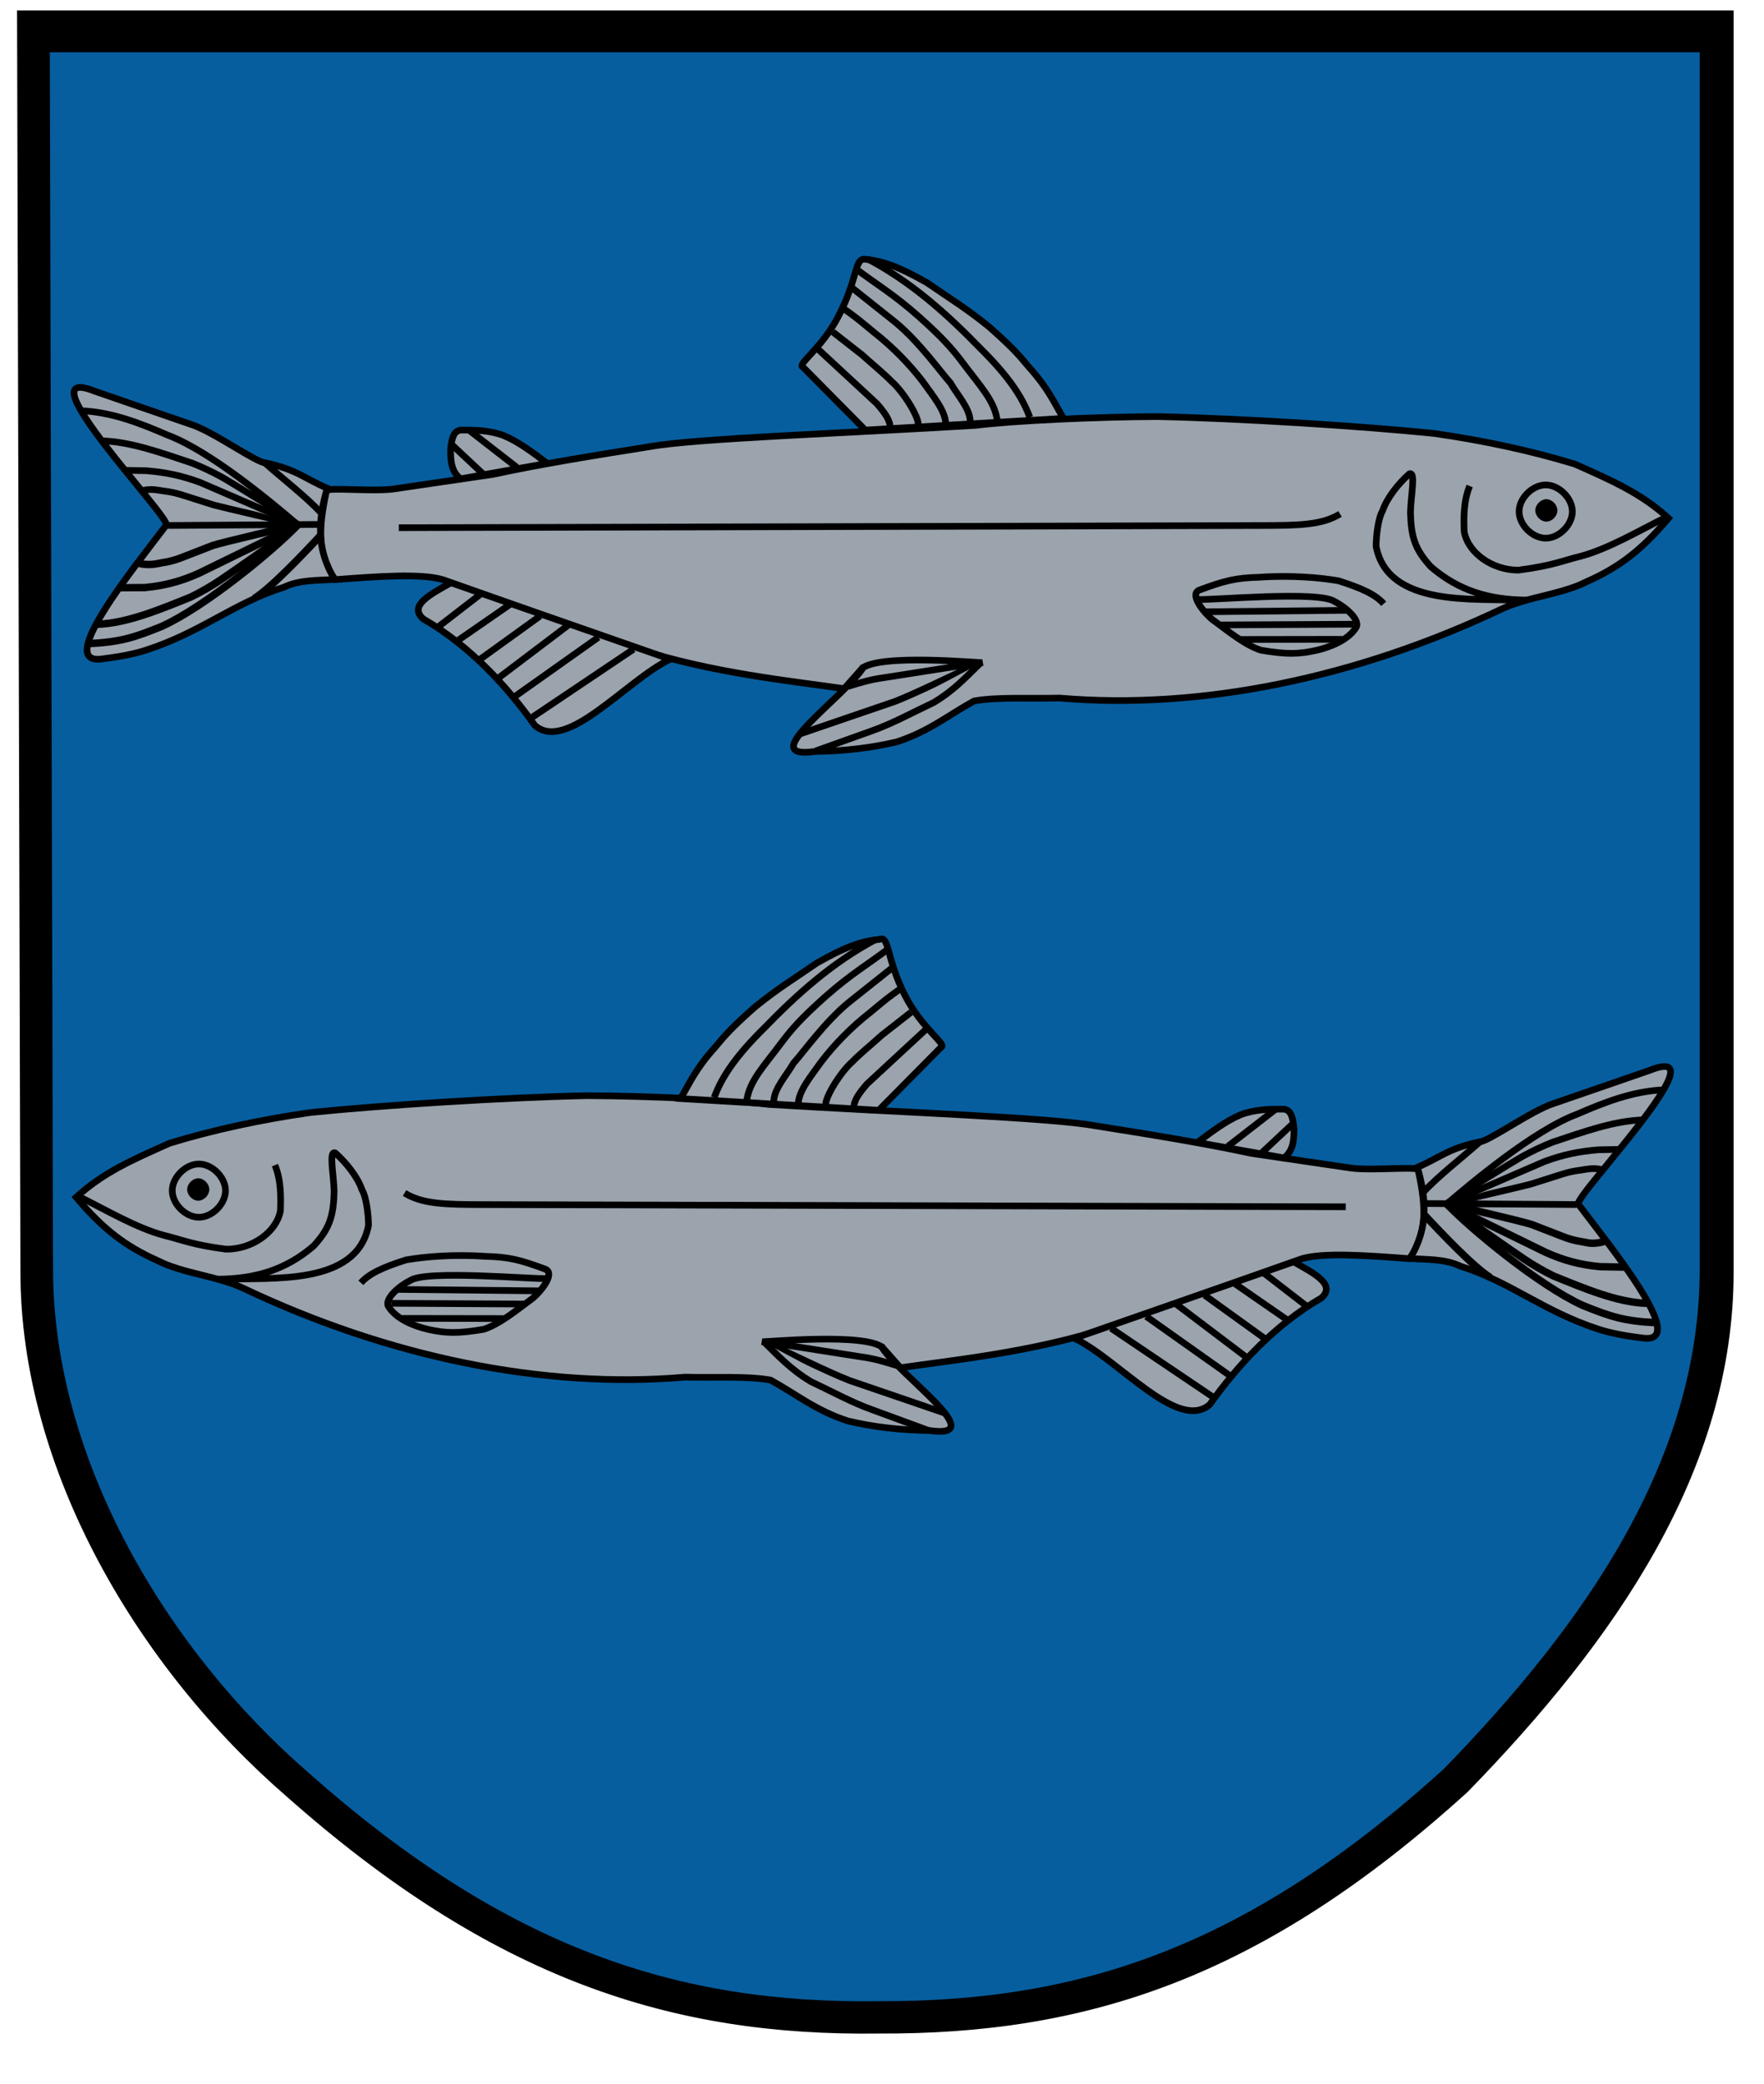 <?xml version="1.0" encoding="UTF-8" standalone="no"?>
<!-- Created with Inkscape (http://www.inkscape.org/) -->

<svg
   xmlns:dc="http://purl.org/dc/elements/1.1/"
   xmlns:cc="http://creativecommons.org/ns#"
   xmlns:rdf="http://www.w3.org/1999/02/22-rdf-syntax-ns#"
   xmlns:svg="http://www.w3.org/2000/svg"
   xmlns="http://www.w3.org/2000/svg"
   xmlns:sodipodi="http://sodipodi.sourceforge.net/DTD/sodipodi-0.dtd"
   xmlns:inkscape="http://www.inkscape.org/namespaces/inkscape"
   id="svg2"
   version="1.1"
   inkscape:version="0.48.3.1 r9886"
   width="265"
   height="313"
   sodipodi:docname="Herb Święcian.svg">
  <defs
     id="defs6" />
  <sodipodi:namedview
     pagecolor="#ffffff"
     bordercolor="#666666"
     borderopacity="1"
     objecttolerance="10"
     gridtolerance="10"
     guidetolerance="10"
     inkscape:pageopacity="0"
     inkscape:pageshadow="2"
     inkscape:window-width="1280"
     inkscape:window-height="962"
     id="namedview4"
     showgrid="false"
     inkscape:zoom="5.5401402"
     inkscape:cx="125.11263"
     inkscape:cy="150.40506"
     inkscape:window-x="-8"
     inkscape:window-y="-8"
     inkscape:window-maximized="1"
     inkscape:current-layer="svg2">
    <inkscape:grid
       type="xygrid"
       id="grid3031" />
  </sodipodi:namedview>
  <path
     style="fill:#000000;fill-opacity:1;stroke:#000000;stroke-width:0.875px;stroke-linecap:butt;stroke-linejoin:miter;stroke-opacity:1"
     d="M 3.505,191.042 3,2 l 257,0 0,189.042 c 0,29.646 -17.689,55.057 -39.801,77.774 C 189.243,296.922 162.956,305.14 132,305 101.044,305.419 74.262,296.922 43.306,269.469 21.194,250.335 3.505,220.688 3.505,191.042 z"
     id="path3823-1"
     inkscape:connector-curvature="0"
     sodipodi:nodetypes="cccccccc" />
  <path
     style="fill:#065e9f;fill-opacity:1;stroke:#000000;stroke-width:0.847px;stroke-linecap:butt;stroke-linejoin:miter;stroke-opacity:1"
     d="M 7.548,190.588 7.059,7.428 l 248.705,0 0,183.16 c 0,28.724 -17.118,53.344 -38.516,75.354 C 187.291,293.173 161.853,301.135 131.896,301 101.939,301.406 76.021,293.173 46.064,266.575 24.666,248.035 7.548,219.312 7.548,190.588 z"
     id="path3823-1-7"
     inkscape:connector-curvature="0"
     sodipodi:nodetypes="cccccccc" />
  <path
     style="fill:#9ba3ad;stroke:#000000;stroke-width:1px;stroke-linecap:butt;stroke-linejoin:miter;stroke-opacity:1;fill-opacity:1"
     d="m 23.512,189.278 c 4.018,2.053 9.056,2.328 13.085,4.239 21.595,10.244 44.958,15.162 66.306,13.33 4.323,0.119 9.304,-0.2 12.848,0.439 3.812,2.084 6.79,4.585 11.64,6.149 3.915,0.921 7.981,1.385 12.189,1.427 9.681,1.399 -4.832,-8.492 -7.247,-12.738 l 2.944,3.313 c 8.024,-1.164 19.784,-2.34 30.987,-5.949 l 29.319,-10.432 c 3.34,-0.97 9.87,-0.472 16.142,0 3.172,-4.09 2.165,-9.233 1.318,-13.397 -0.59,-0.465 -7.064,0.199 -10.102,-0.22 l -14.934,-2.196 c -7.298,-1.581 -15.453,-2.877 -23.609,-4.173 -6.81,-1.228 -29.313,-1.989 -48.864,-3.184 -5.97,-0.73 -18.224,-1.278 -27.342,-1.318 -12.285,0.265 -30.656,1.418 -41.507,2.526 -7.653,1.096 -14.711,2.638 -21.193,4.612 -5.735,2.547 -9.988,4.428 -14.055,8.126 4.112,4.884 7.495,7.372 12.079,9.443 z"
     id="path2989"
     inkscape:connector-curvature="0"
     sodipodi:nodetypes="csccccccccccccccccccc" />
  <path
     style="fill:#9ba3ad;fill-opacity:1;stroke:#000000;stroke-width:1px;stroke-linecap:butt;stroke-linejoin:miter;stroke-opacity:1"
     d="m 11.653,179.615 c 4.37,2.18 8.858,4.83 12.957,5.93 2.85,0.695 4.126,1.391 9.334,2.086 3.88,0.041 7.581,-2.526 8.181,-5.765 0.069,-2.037 0.125,-4.564 -0.824,-6.863"
     id="path2991"
     inkscape:connector-curvature="0"
     sodipodi:nodetypes="ccccc" />
  <path
     style="fill:#9ba3ad;fill-opacity:1;stroke:#000000;stroke-width:1px;stroke-linecap:butt;stroke-linejoin:miter;stroke-opacity:1"
     d="m 32.626,192.133 c 5.781,-0.027 10.342,-1.423 14.495,-4.996 2.446,-2.646 2.985,-4.576 3.075,-8.181 -0.061,-2.616 -0.832,-6.138 0.159,-5.792 1.62,1.423 3.367,3.609 4.014,5.517 0.726,1.26 0.987,3.975 0.988,5.381 -1.761,9.186 -14.754,7.751 -21.663,8.104"
     id="path2993"
     inkscape:connector-curvature="0"
     sodipodi:nodetypes="ccccccc" />
  <path
     style="fill:#9ba3ad;stroke:#000000;stroke-width:1px;stroke-linecap:butt;stroke-linejoin:miter;stroke-opacity:1;fill-opacity:1"
     d="m 60.775,179.195 c 2.688,1.656 6.091,1.731 11.712,1.738 l 129.683,0.329"
     id="path2995"
     inkscape:connector-curvature="0"
     sodipodi:nodetypes="ccc" />
  <path
     style="fill:#9ba3ad;fill-opacity:1;stroke:#000000;stroke-width:1px;stroke-linecap:butt;stroke-linejoin:miter;stroke-opacity:1"
     d="m 102.244,165.011 c 1.439,-2.506 2.36,-4.579 5.161,-7.687 1.611,-1.951 2.678,-3.13 6.039,-6.094 3.396,-2.748 5.509,-3.994 9.305,-6.609 4.191,-2.373 6.597,-3.255 9.36,-3.527 1.53,-0.628 0.977,2.829 3.879,8.484 2.581,5.029 6.388,7.336 5.367,7.733 l -9.354,9.457 z"
     id="path2999"
     inkscape:connector-curvature="0"
     sodipodi:nodetypes="cccccsccc" />
  <path
     style="fill:#9ba3ad;stroke:#000000;stroke-width:1px;stroke-linecap:butt;stroke-linejoin:miter;stroke-opacity:1;fill-opacity:1"
     d="m 161.417,201.014 c 6.695,3.239 15.525,14.081 20.319,9.95 4.118,-5.802 9.732,-11.958 16.773,-16.006 2.284,-2.015 -1.195,-3.755 -4.174,-5.428 z"
     id="path3001"
     inkscape:connector-curvature="0"
     sodipodi:nodetypes="ccccc" />
  <path
     style="fill:#9ba3ad;stroke:#000000;stroke-width:1px;stroke-linecap:butt;stroke-linejoin:miter;stroke-opacity:1;fill-opacity:1"
     d="m 179.878,171.599 c 2.107,-1.571 4.196,-3.195 6.503,-4.165 2.053,-0.789 4.286,-0.861 6.543,-0.833 0.9,0.161 1.276,0.911 1.473,2.912 0.003,1.686 -0.093,3.33 -1.514,4.406 z"
     id="path3003"
     inkscape:connector-curvature="0"
     sodipodi:nodetypes="cccccc" />
  <path
     style="fill:#9ba3ad;stroke:#000000;stroke-width:1px;stroke-linecap:butt;stroke-linejoin:miter;stroke-opacity:1;fill-opacity:1"
     d="m 211.806,189.027 c 2.385,0.176 5.237,0.015 7.622,1.17 7.38,2.288 12.42,6.752 20.612,9.417 2.112,0.704 4.504,1.082 6.822,1.374 6.967,0.834 -4.868,-13.637 -9.747,-20.106 -0.987,-0.838 21.947,-24.584 10.779,-20.138 l -14.522,5.011 c -3.314,1.048 -9.966,5.87 -11.184,5.763 -4.73,1.041 -5.639,2.236 -9.257,3.814 1.315,4.551 1.756,9.019 -1.125,13.694 z"
     id="path3005"
     inkscape:connector-curvature="0"
     sodipodi:nodetypes="cccccccccc" />
  <path
     style="fill:#9ba3ad;stroke:#000000;stroke-width:1px;stroke-linecap:butt;stroke-linejoin:miter;stroke-opacity:1;fill-opacity:1"
     d="m 25.876,178.835 c 0,-2 2,-4 4,-4 2,0 4,2 4,4 0,2 -2,4 -4,4 -2,0 -4,-2 -4,-4 z"
     id="path3007"
     inkscape:connector-curvature="0"
     sodipodi:nodetypes="ccccc" />
  <path
     style="fill:#9ba3ad;stroke:#000000;stroke-width:1px;stroke-linecap:butt;stroke-linejoin:miter;stroke-opacity:1;fill-opacity:1"
     d="m 107.295,164.846 c 1.173,-3.261 3.531,-6.505 7.438,-10.361 4.767,-4.913 10.179,-9.869 16.899,-13.414"
     id="path3009"
     inkscape:connector-curvature="0"
     sodipodi:nodetypes="ccc" />
  <path
     style="fill:#9ba3ad;stroke:#000000;stroke-width:1px;stroke-linecap:butt;stroke-linejoin:miter;stroke-opacity:1;fill-opacity:1"
     d="m 133.605,142.402 c -3.225,2.448 -5.784,3.899 -9.674,7.345 -3.585,3.201 -5.031,4.865 -6.534,6.863 -2.728,3.66 -4.78,5.703 -5.216,8.675"
     id="path3011"
     inkscape:connector-curvature="0"
     sodipodi:nodetypes="cccc" />
  <path
     style="fill:#9ba3ad;fill-opacity:1;stroke:#000000;stroke-width:1px;stroke-linecap:butt;stroke-linejoin:miter;stroke-opacity:1"
     d="m 116.245,165.395 c 0.054,-1.885 1.873,-3.825 2.965,-5.71 1.332,-1.445 4.683,-6.185 8.345,-9.169 l 6.5,-5.169"
     id="path3013"
     inkscape:connector-curvature="0"
     sodipodi:nodetypes="cccc" />
  <path
     style="fill:#9ba3ad;fill-opacity:1;stroke:#000000;stroke-width:1px;stroke-linecap:butt;stroke-linejoin:miter;stroke-opacity:1"
     d="m 135.353,148.456 c -2.022,1.417 -2.524,1.868 -4.613,3.597 -2.918,2.282 -5.436,4.895 -7.357,7.412 -1.572,2.208 -3.409,4.394 -3.459,6.314"
     id="path3015"
     inkscape:connector-curvature="0"
     sodipodi:nodetypes="cccc" />
  <path
     style="fill:#9ba3ad;fill-opacity:1;stroke:#000000;stroke-width:1px;stroke-linecap:butt;stroke-linejoin:miter;stroke-opacity:1"
     d="m 124.041,165.944 c -0.059,-1.208 2.246,-4.941 4.008,-6.479 1.275,-1.299 2.707,-2.434 4.447,-4.008 l 4.38,-3.426"
     id="path3017"
     inkscape:connector-curvature="0"
     sodipodi:nodetypes="cccc" />
  <path
     style="fill:#9ba3ad;stroke:#000000;stroke-width:1px;stroke-linecap:butt;stroke-linejoin:miter;stroke-opacity:1;fill-opacity:1"
     d="m 139.14,154.579 -8.894,8.236 c -1.258,1.459 -1.994,2.506 -1.977,3.624"
     id="path3019"
     inkscape:connector-curvature="0"
     sodipodi:nodetypes="ccc" />
  <path
     style="fill:#9ba3ad;stroke:#000000;stroke-width:1px;stroke-linecap:butt;stroke-linejoin:miter;stroke-opacity:1;fill-opacity:1"
     d="m 114.425,201.529 c 0.466,0.077 15.727,-1.41 18.247,0.932"
     id="path3021"
     inkscape:connector-curvature="0"
     sodipodi:nodetypes="cc" />
  <path
     style="fill:#9ba3ad;stroke:#000000;stroke-width:1px;stroke-linecap:butt;stroke-linejoin:miter;stroke-opacity:1;fill-opacity:1"
     d="m 114.891,201.529 14.364,2.252 c 2.237,0.298 3.796,0.823 5.435,1.32"
     id="path3025"
     inkscape:connector-curvature="0"
     sodipodi:nodetypes="ccc" />
  <path
     style="fill:#9ba3ad;stroke:#000000;stroke-width:1px;stroke-linecap:butt;stroke-linejoin:miter;stroke-opacity:1;fill-opacity:1"
     d="m 115.047,201.607 c 3.856,1.751 9.266,4.449 12.579,5.746 l 14.52,4.969"
     id="path3027"
     inkscape:connector-curvature="0"
     sodipodi:nodetypes="ccc" />
  <path
     style="fill:#9ba3ad;fill-opacity:1;stroke:#000000;stroke-width:1px;stroke-linecap:butt;stroke-linejoin:miter;stroke-opacity:1"
     d="m 114.891,201.684 c 2.031,1.941 3.71,3.882 6.91,5.823 3.106,1.462 6.212,3.178 9.318,4.271 l 8.372,3.078"
     id="path3029"
     inkscape:connector-curvature="0"
     sodipodi:nodetypes="cccc" />
  <path
     style="fill:#000000;fill-opacity:1;stroke:#000000;stroke-width:0.372px;stroke-linecap:butt;stroke-linejoin:miter;stroke-opacity:1"
     d="m 28.303,178.665 c 0,-0.75 0.739,-1.5 1.478,-1.5 0.739,0 1.478,0.75 1.478,1.5 0,0.75 -0.739,1.5 -1.478,1.5 -0.739,0 -1.478,-0.75 -1.478,-1.5 z"
     id="path3007-1"
     inkscape:connector-curvature="0"
     sodipodi:nodetypes="ccccc" />
  <path
     style="fill:#9ba3ad;fill-opacity:1;stroke:#000000;stroke-width:1px;stroke-linecap:butt;stroke-linejoin:miter;stroke-opacity:1"
     d="m 166.914,199.51 15.408,10.394"
     id="path3819"
     inkscape:connector-curvature="0"
     sodipodi:nodetypes="cc" />
  <path
     style="fill:#9ba3ad;stroke:#000000;stroke-width:1px;stroke-linecap:butt;stroke-linejoin:miter;stroke-opacity:1;fill-opacity:1"
     d="m 172.194,197.724 12.509,8.859"
     id="path3821"
     inkscape:connector-curvature="0"
     sodipodi:nodetypes="cc" />
  <path
     style="fill:#9ba3ad;stroke:#000000;stroke-width:1px;stroke-linecap:butt;stroke-linejoin:miter;stroke-opacity:1;fill-opacity:1"
     d="m 176.464,195.706 11.28,8.536"
     id="path3823"
     inkscape:connector-curvature="0"
     sodipodi:nodetypes="cc" />
  <path
     style="fill:#9ba3ad;stroke:#000000;stroke-width:1px;stroke-linecap:butt;stroke-linejoin:miter;stroke-opacity:1;fill-opacity:1"
     d="m 180.968,194.541 9.494,6.841"
     id="path3825"
     inkscape:connector-curvature="0"
     sodipodi:nodetypes="cc" />
  <path
     style="fill:#9ba3ad;stroke:#000000;stroke-width:1px;stroke-linecap:butt;stroke-linejoin:miter;stroke-opacity:1;fill-opacity:1"
     d="m 185.316,192.677 8.045,5.566"
     id="path3827"
     inkscape:connector-curvature="0"
     sodipodi:nodetypes="cc" />
  <path
     style="fill:#9ba3ad;stroke:#000000;stroke-width:1px;stroke-linecap:butt;stroke-linejoin:miter;stroke-opacity:1;fill-opacity:1"
     d="m 189.742,191.125 6.388,4.932"
     id="path3829"
     inkscape:connector-curvature="0"
     sodipodi:nodetypes="cc" />
  <path
     style="fill:#9ba3ad;stroke:#000000;stroke-width:1px;stroke-linecap:butt;stroke-linejoin:miter;stroke-opacity:1;fill-opacity:1"
     d="m 184.462,172.179 7.299,-5.668"
     id="path3831"
     inkscape:connector-curvature="0" />
  <path
     style="fill:#9ba3ad;stroke:#000000;stroke-width:1px;stroke-linecap:butt;stroke-linejoin:miter;stroke-opacity:1;fill-opacity:1"
     d="m 189.431,173.266 4.892,-4.581"
     id="path3833"
     inkscape:connector-curvature="0" />
  <path
     style="fill:#9ba3ad;stroke:#000000;stroke-width:1px;stroke-linecap:butt;stroke-linejoin:miter;stroke-opacity:1;fill-opacity:1"
     d="m 213.78,179.122 c 2.169,-2.379 5.765,-5.154 8.592,-7.66"
     id="path3837"
     inkscape:connector-curvature="0"
     sodipodi:nodetypes="cc" />
  <path
     style="fill:#9ba3ad;stroke:#000000;stroke-width:1px;stroke-linecap:butt;stroke-linejoin:miter;stroke-opacity:1;fill-opacity:1"
     d="m 214.024,180.77 22.828,0.155"
     id="path3839"
     inkscape:connector-curvature="0" />
  <path
     style="fill:#9ba3ad;stroke:#000000;stroke-width:1px;stroke-linecap:butt;stroke-linejoin:miter;stroke-opacity:1;fill-opacity:1"
     d="m 217.354,180.824 c 3.6,-3.086 13.052,-11.05 19.592,-13.485 4.005,-1.731 8.276,-3.443 12.967,-3.645"
     id="path3841"
     inkscape:connector-curvature="0"
     sodipodi:nodetypes="ccc" />
  <path
     style="fill:#9ba3ad;stroke:#000000;stroke-width:1px;stroke-linecap:butt;stroke-linejoin:miter;stroke-opacity:1;fill-opacity:1"
     d="m 217.354,180.781 c 0.765,-0.643 10.292,-6.512 11.477,-7.155 1.391,-0.763 2.855,-1.452 4.392,-2.068 4.596,-1.519 9.212,-3.236 13.667,-3.348"
     id="path3843"
     inkscape:connector-curvature="0"
     sodipodi:nodetypes="cccc" />
  <path
     style="fill:#9ba3ad;stroke:#000000;stroke-width:1px;stroke-linecap:butt;stroke-linejoin:miter;stroke-opacity:1;fill-opacity:1"
     d="m 217.354,180.769 c 1.684,-0.305 10.912,-2.475 12.596,-2.91 l 4.502,-1.427 c 1.884,-0.614 2.733,-0.608 3.953,-0.824 0.871,-0.139 1.563,-0.099 2.141,0.055"
     id="path3855"
     inkscape:connector-curvature="0"
     sodipodi:nodetypes="ccccc" />
  <path
     style="fill:#9ba3ad;stroke:#000000;stroke-width:1px;stroke-linecap:butt;stroke-linejoin:miter;stroke-opacity:1;fill-opacity:1"
     d="m 217.354,180.796 14.683,-6.342 c 2.751,-1.007 5.1,-1.514 8.126,-1.757 l 3.075,-0.055"
     id="path3857"
     inkscape:connector-curvature="0"
     sodipodi:nodetypes="cccc" />
  <path
     style="fill:#9ba3ad;stroke:#000000;stroke-width:1.11px;stroke-linecap:butt;stroke-linejoin:miter;stroke-opacity:1;fill-opacity:1"
     d="m 213.88,182.369 c 2.766,2.976 7.512,7.962 10.017,9.523"
     id="path3837-7"
     inkscape:connector-curvature="0"
     sodipodi:nodetypes="cc" />
  <path
     style="fill:#9ba3ad;stroke:#000000;stroke-width:1.11px;stroke-linecap:butt;stroke-linejoin:miter;stroke-opacity:1;fill-opacity:1"
     d="m 217.354,180.848 c 3.611,3.79 13.826,12.223 20.387,15.213 4.251,1.738 6.284,2.364 10.989,2.613"
     id="path3841-4"
     inkscape:connector-curvature="0"
     sodipodi:nodetypes="ccc" />
  <path
     style="fill:#9ba3ad;fill-opacity:1;stroke:#000000;stroke-width:1.11px;stroke-linecap:butt;stroke-linejoin:miter;stroke-opacity:1"
     d="m 217.354,180.843 c 0.767,0.79 10.436,7.484 11.625,8.274 1.395,0.937 2.864,1.783 4.406,2.54 4.611,1.865 9.56,3.974 14.03,4.111"
     id="path3843-0"
     inkscape:connector-curvature="0"
     sodipodi:nodetypes="cccc" />
  <path
     style="fill:#9ba3ad;fill-opacity:1;stroke:#000000;stroke-width:1.11px;stroke-linecap:butt;stroke-linejoin:miter;stroke-opacity:1"
     d="m 217.354,180.831 c 1.689,0.374 11.059,2.554 12.748,3.088 l 4.517,1.753 c 1.89,0.754 2.742,0.746 3.966,1.011 0.874,0.171 2.014,-0.07 2.595,-0.259"
     id="path3855-9"
     inkscape:connector-curvature="0"
     sodipodi:nodetypes="ccccc" />
  <path
     style="fill:#9ba3ad;fill-opacity:1;stroke:#000000;stroke-width:1.11px;stroke-linecap:butt;stroke-linejoin:miter;stroke-opacity:1"
     d="m 217.354,180.85 14.841,7.249 c 2.76,1.237 5.117,1.859 8.152,2.157 l 3.659,0.068"
     id="path3857-4"
     inkscape:connector-curvature="0"
     sodipodi:nodetypes="cccc" />
  <path
     style="fill:#9ba3ad;stroke:#000000;stroke-width:1px;stroke-linecap:butt;stroke-linejoin:miter;stroke-opacity:1;fill-opacity:1"
     d="m 54.218,192.688 c 1.214,-1.383 3.32,-2.354 6.798,-3.454 2.755,-0.477 7.153,-0.865 11.901,-0.53 3.623,0.086 5.307,0.566 8.883,1.881 1.627,0.497 -0.137,2.974 -1.732,4.384 -2.366,1.732 -4.931,3.893 -7.416,4.696 -3.873,0.647 -5.657,0.611 -8.386,0 -1.967,-0.457 -4.703,-1.497 -5.901,-3.416 -0.687,-1.141 1.659,-3.13 3.215,-3.888 2.311,-1.697 18.723,-0.163 20.491,-0.332"
     id="path3894"
     inkscape:connector-curvature="0"
     sodipodi:nodetypes="cccccccccc" />
  <path
     style="fill:#9ba3ad;stroke:#000000;stroke-width:1px;stroke-linecap:butt;stroke-linejoin:miter;stroke-opacity:1;fill-opacity:1"
     d="m 60.439,198.024 15.259,0.023"
     id="path3896"
     inkscape:connector-curvature="0"
     sodipodi:nodetypes="cc" />
  <path
     style="fill:#9ba3ad;stroke:#000000;stroke-width:1px;stroke-linecap:butt;stroke-linejoin:miter;stroke-opacity:1;fill-opacity:1"
     d="m 58.76,195.757 20.018,0.11"
     id="path3898"
     inkscape:connector-curvature="0"
     sodipodi:nodetypes="cc" />
  <path
     style="fill:#9ba3ad;stroke:#000000;stroke-width:1px;stroke-linecap:butt;stroke-linejoin:miter;stroke-opacity:1;fill-opacity:1"
     d="m 59.639,193.671 21.588,0.22"
     id="path3900"
     inkscape:connector-curvature="0"
     sodipodi:nodetypes="cc" />
  <path
     style="fill:#9ba3ad;stroke:#000000;stroke-width:1px;stroke-linecap:butt;stroke-linejoin:miter;stroke-opacity:1;fill-opacity:1"
     d="m 238.573,87.279 c -4.018,2.053 -9.056,2.328 -13.085,4.24 -21.595,10.244 -44.958,15.162 -66.306,13.33 -4.323,0.119 -9.304,-0.2 -12.848,0.439 -3.812,2.084 -6.79,4.585 -11.64,6.149 -3.915,0.921 -7.981,1.385 -12.189,1.427 -9.681,1.399 4.832,-8.492 7.247,-12.738 l -2.944,3.313 c -8.024,-1.164 -19.784,-2.34 -30.987,-5.949 L 66.504,87.059 c -3.34,-0.97 -9.87,-0.472 -16.142,0 -3.172,-4.09 -2.165,-9.233 -1.318,-13.397 0.59,-0.465 7.064,0.199 10.102,-0.22 l 14.934,-2.196 c 7.298,-1.581 15.453,-2.877 23.609,-4.173 6.81,-1.228 29.313,-1.989 48.864,-3.184 5.97,-0.73 18.224,-1.278 27.342,-1.318 12.285,0.265 30.656,1.418 41.507,2.526 7.653,1.096 14.711,2.638 21.193,4.612 5.735,2.547 9.988,4.428 14.055,8.126 -4.112,4.885 -7.494,7.372 -12.079,9.443 z"
     id="path2989-8"
     inkscape:connector-curvature="0"
     sodipodi:nodetypes="csccccccccccccccccccc" />
  <path
     style="fill:#9ba3ad;fill-opacity:1;stroke:#000000;stroke-width:1px;stroke-linecap:butt;stroke-linejoin:miter;stroke-opacity:1"
     d="m 250.432,77.616 c -4.37,2.18 -8.858,4.831 -12.957,5.93 -2.85,0.695 -4.126,1.391 -9.334,2.086 -3.88,0.041 -7.581,-2.526 -8.181,-5.765 -0.069,-2.037 -0.125,-4.564 0.824,-6.863"
     id="path2991-2"
     inkscape:connector-curvature="0"
     sodipodi:nodetypes="ccccc" />
  <path
     style="fill:#9ba3ad;fill-opacity:1;stroke:#000000;stroke-width:1px;stroke-linecap:butt;stroke-linejoin:miter;stroke-opacity:1"
     d="m 229.459,90.134 c -5.781,-0.027 -10.342,-1.423 -14.495,-4.996 -2.446,-2.646 -2.985,-4.576 -3.075,-8.181 0.061,-2.616 0.832,-6.138 -0.159,-5.792 -1.62,1.423 -3.367,3.609 -4.014,5.517 -0.726,1.26 -0.987,3.975 -0.988,5.381 1.761,9.186 14.754,7.751 21.663,8.104"
     id="path2993-4"
     inkscape:connector-curvature="0"
     sodipodi:nodetypes="ccccccc" />
  <path
     style="fill:#9ba3ad;stroke:#000000;stroke-width:1px;stroke-linecap:butt;stroke-linejoin:miter;stroke-opacity:1;fill-opacity:1"
     d="m 201.31,77.195 c -2.688,1.656 -6.091,1.731 -11.712,1.738 l -129.683,0.329"
     id="path2995-5"
     inkscape:connector-curvature="0"
     sodipodi:nodetypes="ccc" />
  <path
     style="fill:#9ba3ad;stroke:#000000;stroke-width:1px;stroke-linecap:butt;stroke-linejoin:miter;stroke-opacity:1;fill-opacity:1"
     d="m 100.668,99.015 c -6.695,3.239 -15.525,14.081 -20.319,9.95 -4.118,-5.802 -9.732,-11.958 -16.773,-16.006 -2.284,-2.015 1.195,-3.755 4.174,-5.428 z"
     id="path3001-1"
     inkscape:connector-curvature="0"
     sodipodi:nodetypes="ccccc" />
  <path
     style="fill:#9ba3ad;stroke:#000000;stroke-width:1px;stroke-linecap:butt;stroke-linejoin:miter;stroke-opacity:1;fill-opacity:1"
     d="m 82.207,69.6 c -2.107,-1.571 -4.196,-3.195 -6.503,-4.165 -2.053,-0.789 -4.286,-0.861 -6.543,-0.833 -0.9,0.161 -1.276,0.911 -1.473,2.912 -0.002,1.686 0.093,3.33 1.514,4.406 z"
     id="path3003-7"
     inkscape:connector-curvature="0"
     sodipodi:nodetypes="cccccc" />
  <path
     style="fill:#9ba3ad;stroke:#000000;stroke-width:1px;stroke-linecap:butt;stroke-linejoin:miter;stroke-opacity:1;fill-opacity:1"
     d="m 50.279,87.027 c -2.385,0.176 -5.237,0.015 -7.622,1.17 -7.38,2.288 -12.42,6.753 -20.612,9.417 -2.112,0.704 -4.504,1.082 -6.822,1.374 -6.967,0.834 4.868,-13.637 9.747,-20.106 0.987,-0.838 -21.948,-24.584 -10.779,-20.138 l 14.522,5.011 c 3.314,1.048 9.966,5.87 11.184,5.763 4.73,1.041 5.639,2.236 9.257,3.814 -1.315,4.551 -1.756,9.019 1.125,13.694 z"
     id="path3005-1"
     inkscape:connector-curvature="0"
     sodipodi:nodetypes="cccccccccc" />
  <path
     style="fill:#9ba3ad;stroke:#000000;stroke-width:1px;stroke-linecap:butt;stroke-linejoin:miter;stroke-opacity:1;fill-opacity:1"
     d="m 236.209,76.836 c 0,-2 -2,-4 -4,-4 -2,0 -4,2 -4,4 0,2 2,4 4,4 2,0 4,-2 4,-4 z"
     id="path3007-15"
     inkscape:connector-curvature="0"
     sodipodi:nodetypes="ccccc" />
  <path
     style="fill:#9ba3ad;stroke:#000000;stroke-width:1px;stroke-linecap:butt;stroke-linejoin:miter;stroke-opacity:1;fill-opacity:1"
     d="m 154.79,62.846 c -1.173,-3.262 -3.531,-6.505 -7.438,-10.361 -4.767,-4.913 -10.179,-9.869 -16.899,-13.414"
     id="path3009-2"
     inkscape:connector-curvature="0"
     sodipodi:nodetypes="ccc" />
  <path
     style="fill:#9ba3ad;stroke:#000000;stroke-width:1px;stroke-linecap:butt;stroke-linejoin:miter;stroke-opacity:1;fill-opacity:1"
     d="m 128.48,40.402 c 3.225,2.448 5.784,3.899 9.674,7.345 3.585,3.201 5.031,4.865 6.534,6.863 2.728,3.66 4.78,5.703 5.216,8.675"
     id="path3011-7"
     inkscape:connector-curvature="0"
     sodipodi:nodetypes="cccc" />
  <path
     style="fill:#9ba3ad;stroke:#000000;stroke-width:1px;stroke-linecap:butt;stroke-linejoin:miter;stroke-opacity:1;fill-opacity:1"
     d="m 147.66,99.529 c -0.466,0.077 -15.727,-1.41 -18.247,0.932"
     id="path3021-3"
     inkscape:connector-curvature="0"
     sodipodi:nodetypes="cc" />
  <path
     style="fill:#9ba3ad;stroke:#000000;stroke-width:1px;stroke-linecap:butt;stroke-linejoin:miter;stroke-opacity:1;fill-opacity:1"
     d="m 147.194,99.529 -14.364,2.252 c -2.237,0.298 -3.796,0.823 -5.435,1.32"
     id="path3025-2"
     inkscape:connector-curvature="0"
     sodipodi:nodetypes="ccc" />
  <path
     style="fill:#9ba3ad;stroke:#000000;stroke-width:1px;stroke-linecap:butt;stroke-linejoin:miter;stroke-opacity:1;fill-opacity:1"
     d="m 147.038,99.607 c -3.856,1.751 -9.266,4.449 -12.579,5.746 l -14.52,4.969"
     id="path3027-2"
     inkscape:connector-curvature="0"
     sodipodi:nodetypes="ccc" />
  <path
     style="fill:#9ba3ad;fill-opacity:1;stroke:#000000;stroke-width:1px;stroke-linecap:butt;stroke-linejoin:miter;stroke-opacity:1"
     d="m 147.194,99.685 c -2.031,1.941 -3.71,3.882 -6.91,5.823 -3.106,1.462 -6.212,3.178 -9.318,4.271 l -8.436,3.014"
     id="path3029-1"
     inkscape:connector-curvature="0"
     sodipodi:nodetypes="cccc" />
  <path
     style="fill:#000000;fill-opacity:1;stroke:#000000;stroke-width:0.372px;stroke-linecap:butt;stroke-linejoin:miter;stroke-opacity:1"
     d="m 233.782,76.665 c 0,-0.75 -0.739,-1.5 -1.478,-1.5 -0.739,0 -1.478,0.75 -1.478,1.5 0,0.75 0.739,1.5 1.478,1.5 0.739,0 1.478,-0.75 1.478,-1.5 z"
     id="path3007-1-6"
     inkscape:connector-curvature="0"
     sodipodi:nodetypes="ccccc" />
  <path
     style="fill:#9ba3ad;fill-opacity:1;stroke:#000000;stroke-width:1px;stroke-linecap:butt;stroke-linejoin:miter;stroke-opacity:1"
     d="M 95.171,97.511 79.891,107.777"
     id="path3819-8"
     inkscape:connector-curvature="0"
     sodipodi:nodetypes="cc" />
  <path
     style="fill:#9ba3ad;stroke:#000000;stroke-width:1px;stroke-linecap:butt;stroke-linejoin:miter;stroke-opacity:1;fill-opacity:1"
     d="m 89.891,95.725 -12.509,8.859"
     id="path3821-5"
     inkscape:connector-curvature="0"
     sodipodi:nodetypes="cc" />
  <path
     style="fill:#9ba3ad;stroke:#000000;stroke-width:1px;stroke-linecap:butt;stroke-linejoin:miter;stroke-opacity:1;fill-opacity:1"
     d="m 85.621,93.706 -11.28,8.536"
     id="path3823-7"
     inkscape:connector-curvature="0"
     sodipodi:nodetypes="cc" />
  <path
     style="fill:#9ba3ad;stroke:#000000;stroke-width:1px;stroke-linecap:butt;stroke-linejoin:miter;stroke-opacity:1;fill-opacity:1"
     d="m 81.117,92.541 -9.494,6.841"
     id="path3825-6"
     inkscape:connector-curvature="0"
     sodipodi:nodetypes="cc" />
  <path
     style="fill:#9ba3ad;stroke:#000000;stroke-width:1px;stroke-linecap:butt;stroke-linejoin:miter;stroke-opacity:1;fill-opacity:1"
     d="m 76.769,90.678 -8.045,5.566"
     id="path3827-1"
     inkscape:connector-curvature="0"
     sodipodi:nodetypes="cc" />
  <path
     style="fill:#9ba3ad;stroke:#000000;stroke-width:1px;stroke-linecap:butt;stroke-linejoin:miter;stroke-opacity:1;fill-opacity:1"
     d="m 72.343,89.125 -6.388,4.932"
     id="path3829-8"
     inkscape:connector-curvature="0"
     sodipodi:nodetypes="cc" />
  <path
     style="fill:#9ba3ad;stroke:#000000;stroke-width:1px;stroke-linecap:butt;stroke-linejoin:miter;stroke-opacity:1;fill-opacity:1"
     d="m 77.623,70.179 -7.299,-5.668"
     id="path3831-9"
     inkscape:connector-curvature="0" />
  <path
     style="fill:#9ba3ad;stroke:#000000;stroke-width:1px;stroke-linecap:butt;stroke-linejoin:miter;stroke-opacity:1;fill-opacity:1"
     d="m 72.654,71.266 -4.892,-4.581"
     id="path3833-2"
     inkscape:connector-curvature="0" />
  <path
     style="fill:#9ba3ad;stroke:#000000;stroke-width:1px;stroke-linecap:butt;stroke-linejoin:miter;stroke-opacity:1;fill-opacity:1"
     d="m 48.305,77.122 c -2.169,-2.379 -5.765,-5.154 -8.592,-7.66"
     id="path3837-79"
     inkscape:connector-curvature="0"
     sodipodi:nodetypes="cc" />
  <path
     style="fill:#9ba3ad;stroke:#000000;stroke-width:1px;stroke-linecap:butt;stroke-linejoin:miter;stroke-opacity:1;fill-opacity:1"
     d="m 48.061,78.771 -22.828,0.155"
     id="path3839-5"
     inkscape:connector-curvature="0" />
  <path
     style="fill:#9ba3ad;stroke:#000000;stroke-width:1px;stroke-linecap:butt;stroke-linejoin:miter;stroke-opacity:1;fill-opacity:1"
     d="m 44.731,78.824 c -3.6,-3.086 -13.052,-11.05 -19.592,-13.486 -4.005,-1.731 -8.276,-3.443 -12.967,-3.645"
     id="path3841-43"
     inkscape:connector-curvature="0"
     sodipodi:nodetypes="ccc" />
  <path
     style="fill:#9ba3ad;stroke:#000000;stroke-width:1px;stroke-linecap:butt;stroke-linejoin:miter;stroke-opacity:1;fill-opacity:1"
     d="m 44.731,78.781 c -0.765,-0.643 -10.292,-6.512 -11.477,-7.155 -1.391,-0.763 -2.855,-1.452 -4.392,-2.068 -4.596,-1.519 -9.212,-3.236 -13.667,-3.348"
     id="path3843-1"
     inkscape:connector-curvature="0"
     sodipodi:nodetypes="cccc" />
  <path
     style="fill:#9ba3ad;stroke:#000000;stroke-width:1px;stroke-linecap:butt;stroke-linejoin:miter;stroke-opacity:1;fill-opacity:1"
     d="m 44.731,78.769 c -1.684,-0.305 -10.912,-2.475 -12.596,-2.91 l -4.502,-1.428 c -1.884,-0.614 -2.733,-0.608 -3.953,-0.824 -0.871,-0.139 -1.563,-0.099 -2.141,0.055"
     id="path3855-2"
     inkscape:connector-curvature="0"
     sodipodi:nodetypes="ccccc" />
  <path
     style="fill:#9ba3ad;stroke:#000000;stroke-width:1px;stroke-linecap:butt;stroke-linejoin:miter;stroke-opacity:1;fill-opacity:1"
     d="M 44.731,78.797 30.048,72.455 c -2.751,-1.007 -5.1,-1.514 -8.126,-1.757 l -3.075,-0.055"
     id="path3857-3"
     inkscape:connector-curvature="0"
     sodipodi:nodetypes="cccc" />
  <path
     style="fill:#9ba3ad;stroke:#000000;stroke-width:1.11px;stroke-linecap:butt;stroke-linejoin:miter;stroke-opacity:1;fill-opacity:1"
     d="m 48.205,80.369 c -2.766,2.976 -7.512,7.962 -10.017,9.523"
     id="path3837-7-3"
     inkscape:connector-curvature="0"
     sodipodi:nodetypes="cc" />
  <path
     style="fill:#9ba3ad;stroke:#000000;stroke-width:1.11px;stroke-linecap:butt;stroke-linejoin:miter;stroke-opacity:1;fill-opacity:1"
     d="m 44.731,78.849 c -3.611,3.79 -13.826,12.223 -20.387,15.213 -4.251,1.738 -6.284,2.364 -10.989,2.613"
     id="path3841-4-4"
     inkscape:connector-curvature="0"
     sodipodi:nodetypes="ccc" />
  <path
     style="fill:#9ba3ad;fill-opacity:1;stroke:#000000;stroke-width:1.11px;stroke-linecap:butt;stroke-linejoin:miter;stroke-opacity:1"
     d="m 44.731,78.843 c -0.767,0.79 -10.436,7.484 -11.625,8.274 -1.395,0.937 -2.864,1.783 -4.406,2.54 -4.611,1.865 -9.648,3.974 -14.117,4.111"
     id="path3843-0-1"
     inkscape:connector-curvature="0"
     sodipodi:nodetypes="cccc" />
  <path
     style="fill:#9ba3ad;fill-opacity:1;stroke:#000000;stroke-width:1.11px;stroke-linecap:butt;stroke-linejoin:miter;stroke-opacity:1"
     d="m 44.731,78.832 c -1.689,0.374 -11.059,2.554 -12.748,3.088 l -4.517,1.753 c -1.89,0.754 -2.742,0.746 -3.966,1.011 -0.874,0.171 -1.974,0.121 -2.554,-0.067"
     id="path3855-9-1"
     inkscape:connector-curvature="0"
     sodipodi:nodetypes="ccccc" />
  <path
     style="fill:#9ba3ad;fill-opacity:1;stroke:#000000;stroke-width:1.11px;stroke-linecap:butt;stroke-linejoin:miter;stroke-opacity:1"
     d="m 44.731,78.851 -14.841,7.249 c -2.76,1.237 -5.117,1.859 -8.152,2.157 l -3.761,0.022"
     id="path3857-4-3"
     inkscape:connector-curvature="0"
     sodipodi:nodetypes="cccc" />
  <path
     style="fill:#9ba3ad;stroke:#000000;stroke-width:1px;stroke-linecap:butt;stroke-linejoin:miter;stroke-opacity:1;fill-opacity:1"
     d="m 207.867,90.689 c -1.214,-1.383 -3.32,-2.354 -6.798,-3.454 -2.755,-0.477 -7.153,-0.865 -11.901,-0.53 -3.623,0.086 -5.307,0.566 -8.883,1.881 -1.627,0.497 0.137,2.974 1.732,4.384 2.366,1.732 4.931,3.893 7.416,4.696 3.873,0.647 5.657,0.611 8.386,0 1.967,-0.457 4.703,-1.497 5.901,-3.416 0.687,-1.141 -1.659,-3.13 -3.215,-3.888 -2.311,-1.697 -18.723,-0.163 -20.491,-0.332"
     id="path3894-8"
     inkscape:connector-curvature="0"
     sodipodi:nodetypes="cccccccccc" />
  <path
     style="fill:#9ba3ad;stroke:#000000;stroke-width:1px;stroke-linecap:butt;stroke-linejoin:miter;stroke-opacity:1;fill-opacity:1"
     d="m 201.647,96.025 -15.259,0.023"
     id="path3896-7"
     inkscape:connector-curvature="0"
     sodipodi:nodetypes="cc" />
  <path
     style="fill:#9ba3ad;stroke:#000000;stroke-width:1px;stroke-linecap:butt;stroke-linejoin:miter;stroke-opacity:1;fill-opacity:1"
     d="M 203.325,93.757 183.306,93.867"
     id="path3898-4"
     inkscape:connector-curvature="0"
     sodipodi:nodetypes="cc" />
  <path
     style="fill:#9ba3ad;stroke:#000000;stroke-width:1px;stroke-linecap:butt;stroke-linejoin:miter;stroke-opacity:1;fill-opacity:1"
     d="M 202.446,91.671 180.858,91.891"
     id="path3900-2"
     inkscape:connector-curvature="0"
     sodipodi:nodetypes="cc" />
  <path
     style="fill:#9ba3ad;fill-opacity:1;stroke:#000000;stroke-width:1px;stroke-linecap:butt;stroke-linejoin:miter;stroke-opacity:1"
     d="m 159.747,62.842 c -1.439,-2.506 -2.36,-4.579 -5.161,-7.687 -1.611,-1.951 -2.678,-3.13 -6.039,-6.094 -3.396,-2.748 -5.509,-3.994 -9.305,-6.609 -4.191,-2.373 -6.597,-3.255 -9.36,-3.527 -1.53,-0.053 -0.977,2.828 -3.879,8.484 -2.581,5.029 -6.389,7.336 -5.367,7.733 l 9.354,9.457 z"
     id="path2999-1"
     inkscape:connector-curvature="0"
     sodipodi:nodetypes="cccccsccc" />
  <path
     style="fill:#9ba3ad;fill-opacity:1;stroke:#000000;stroke-width:1px;stroke-linecap:butt;stroke-linejoin:miter;stroke-opacity:1"
     d="m 154.696,62.677 c -1.173,-3.261 -3.531,-6.505 -7.438,-10.361 -4.767,-4.913 -10.179,-9.869 -16.899,-13.414"
     id="path3009-7"
     inkscape:connector-curvature="0"
     sodipodi:nodetypes="ccc" />
  <path
     style="fill:#9ba3ad;fill-opacity:1;stroke:#000000;stroke-width:1px;stroke-linecap:butt;stroke-linejoin:miter;stroke-opacity:1"
     d="m 128.385,40.234 c 3.225,2.448 5.784,3.899 9.674,7.345 3.585,3.201 5.031,4.865 6.534,6.863 2.728,3.66 4.78,5.703 5.216,8.675"
     id="path3011-4"
     inkscape:connector-curvature="0"
     sodipodi:nodetypes="cccc" />
  <path
     style="fill:#9ba3ad;fill-opacity:1;stroke:#000000;stroke-width:1px;stroke-linecap:butt;stroke-linejoin:miter;stroke-opacity:1"
     d="m 145.746,63.227 c -0.054,-1.885 -1.873,-3.825 -2.965,-5.71 -1.332,-1.445 -4.683,-6.185 -8.345,-9.169 l -6.5,-5.169"
     id="path3013-0"
     inkscape:connector-curvature="0"
     sodipodi:nodetypes="cccc" />
  <path
     style="fill:#9ba3ad;fill-opacity:1;stroke:#000000;stroke-width:1px;stroke-linecap:butt;stroke-linejoin:miter;stroke-opacity:1"
     d="m 126.638,46.288 c 2.022,1.417 2.524,1.868 4.613,3.597 2.918,2.282 5.436,4.895 7.357,7.412 1.572,2.208 3.409,4.394 3.459,6.314"
     id="path3015-9"
     inkscape:connector-curvature="0"
     sodipodi:nodetypes="cccc" />
  <path
     style="fill:#9ba3ad;fill-opacity:1;stroke:#000000;stroke-width:1px;stroke-linecap:butt;stroke-linejoin:miter;stroke-opacity:1"
     d="m 137.95,63.776 c 0.059,-1.208 -2.246,-4.941 -4.008,-6.479 -1.275,-1.299 -2.707,-2.434 -4.447,-4.008 l -4.38,-3.426"
     id="path3017-48"
     inkscape:connector-curvature="0"
     sodipodi:nodetypes="cccc" />
  <path
     style="fill:#9ba3ad;fill-opacity:1;stroke:#000000;stroke-width:1px;stroke-linecap:butt;stroke-linejoin:miter;stroke-opacity:1"
     d="m 122.851,52.411 8.894,8.236 c 1.258,1.459 1.994,2.506 1.977,3.624"
     id="path3019-8"
     inkscape:connector-curvature="0"
     sodipodi:nodetypes="ccc" />
</svg>
